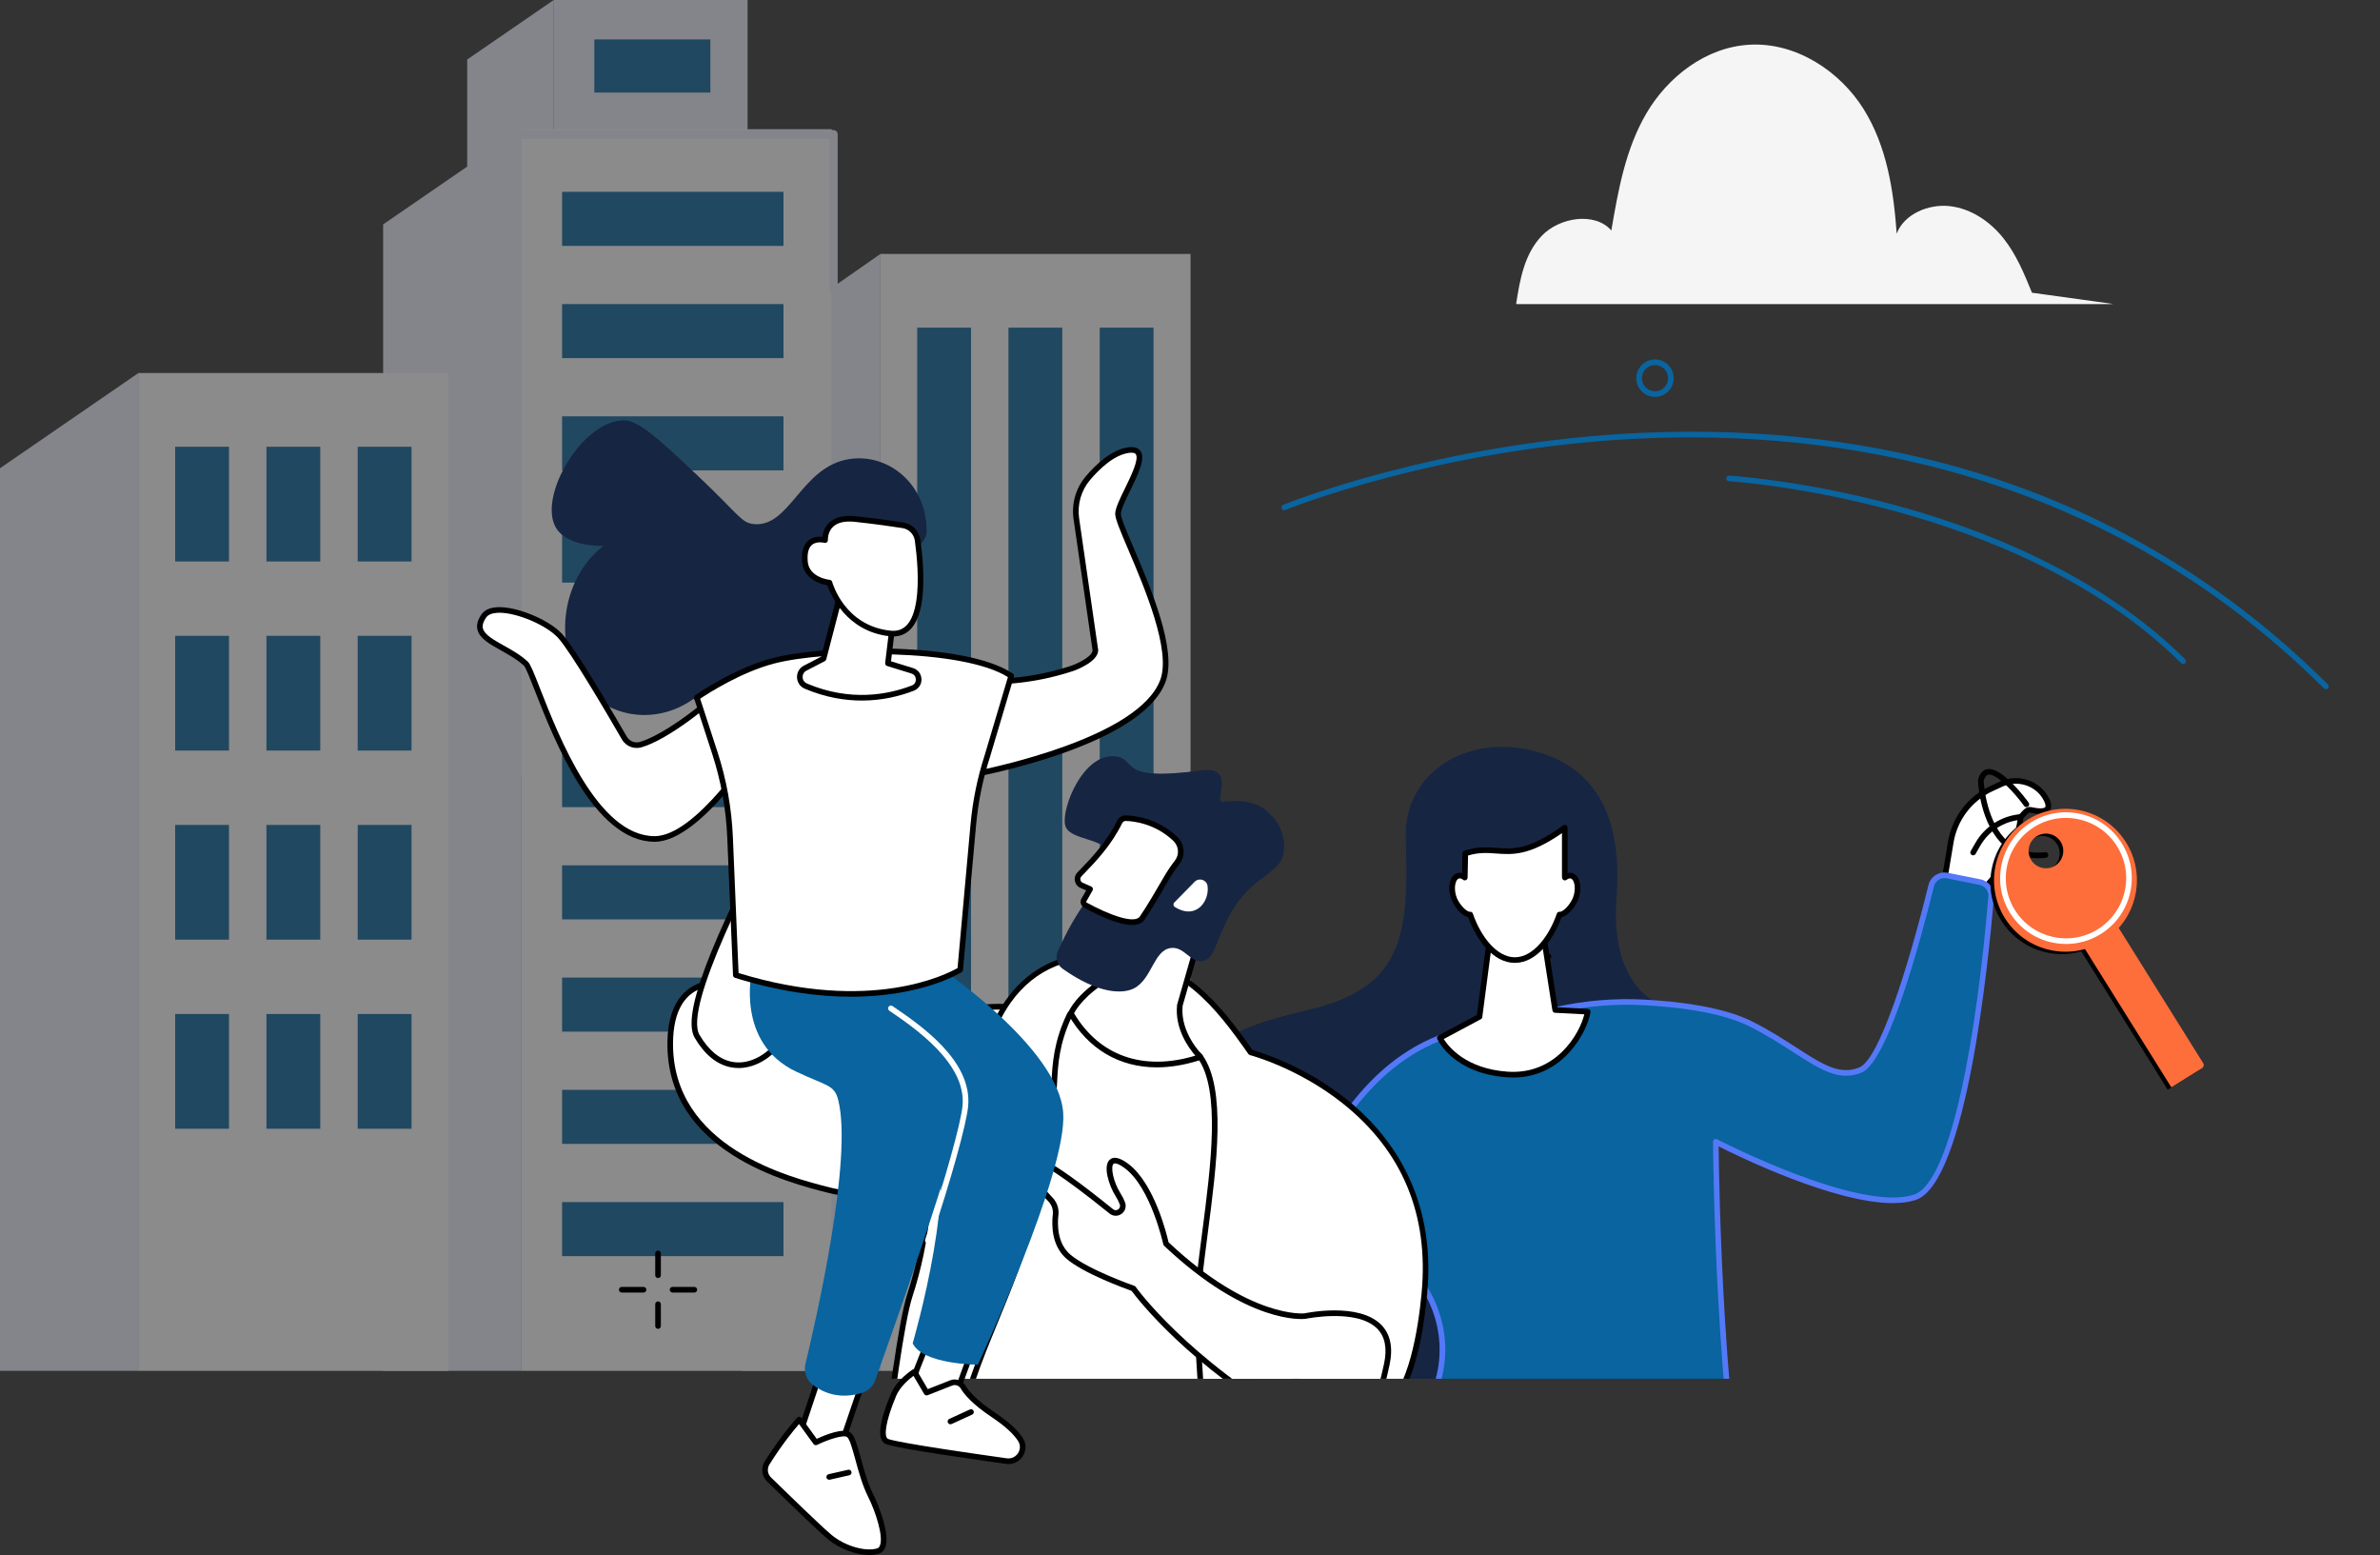 <?xml version="1.0" encoding="utf-8"?>
<!-- Generator: Adobe Illustrator 27.4.0, SVG Export Plug-In . SVG Version: 6.00 Build 0)  -->
<svg version="1.1" id="Capa_1" xmlns="http://www.w3.org/2000/svg" xmlns:xlink="http://www.w3.org/1999/xlink" x="0px" y="0px"
	 viewBox="0 0 1554.2 1015.22" style="enable-background:new 0 0 1554.2 1015.22;" xml:space="preserve">
<rect x="0" y="0" width="1554.2" height="1015.22" fill="#333333" stroke="none"/>
<style type="text/css">
	.st0{opacity:0.43;}
	.st1{fill:#FFFFFF;}
	.st2{fill:#EFF0FF;}
	.st3{fill:#09649D;}
	.st4{fill:#F5F5F5;}
	.st5{clip-path:url(#SVGID_00000176020793854090967930000004530016391250769281_);}
	.st6{fill:#162542;}
	.st7{fill:#09649F;}
	.st8{fill:#5479F7;}
	.st9{fill:#FD6E3A;}
</style>
<g>
	<g class="st0">
		<g id="Outdoor__x0D_office_00000105403671192434729480000001834013411131539386_">
			<g>
				<g>
					<rect x="574.79" y="165.79" class="st1" width="202.67" height="729.21"/>
					<polygon class="st2" points="574.94,894.99 484.56,894.99 484.56,228.84 574.94,165.79 					"/>
					<g>
						<g>
							<rect x="598.95" y="213.91" class="st3" width="35.15" height="615.65"/>
							<rect x="658.55" y="213.91" class="st3" width="35.15" height="615.65"/>
							<rect x="718.15" y="213.91" class="st3" width="35.15" height="615.65"/>
						</g>
					</g>
				</g>
				<g>
					<g>
						<rect x="361.49" class="st2" width="126.69" height="506.73"/>
						<rect x="388.11" y="25.74" class="st3" width="75.78" height="34.71"/>
						<polygon class="st2" points="361.59,506.73 305.09,506.73 305.09,38.85 361.59,0 						"/>
					</g>
					<g>
						<rect x="340.41" y="84.36" class="st1" width="202.67" height="810.64"/>
						<polygon class="st2" points="340.57,894.99 250.19,894.99 250.19,146.51 340.57,84.36 						"/>
						<g>
							<g>
								<rect x="367.06" y="125.24" class="st3" width="144.58" height="35.29"/>
								<rect x="367.06" y="198.52" class="st3" width="144.58" height="35.29"/>
								<rect x="367.06" y="271.81" class="st3" width="144.58" height="35.29"/>
								<rect x="367.06" y="345.09" class="st3" width="144.58" height="35.29"/>
								<rect x="367.06" y="418.37" class="st3" width="144.58" height="35.29"/>
								<rect x="367.06" y="491.66" class="st3" width="144.58" height="35.29"/>
								<rect x="367.06" y="564.94" class="st3" width="144.58" height="35.29"/>
								<rect x="367.06" y="638.23" class="st3" width="144.58" height="35.29"/>
								<rect x="367.06" y="711.51" class="st3" width="144.58" height="35.29"/>
								<rect x="367.06" y="784.8" class="st3" width="144.58" height="35.29"/>
							</g>
						</g>
						<path class="st2" d="M544.45,192.62c-1.42,0-2.58-1.29-2.58-2.87V90.68H339.23c-1.42,0-2.58-1.29-2.58-2.87
							s1.15-2.87,2.58-2.87h205.22c1.42,0,2.58,1.29,2.58,2.87v101.93C547.03,191.33,545.88,192.62,544.45,192.62z"/>
					</g>
				</g>
				<g>
					<rect x="90.23" y="243.54" class="st1" width="202.67" height="651.45"/>
					<polygon class="st2" points="90.38,894.99 0,894.99 0,305.7 90.38,243.54 					"/>
					<g>
						<g>
							<rect x="114.39" y="291.66" class="st3" width="35.15" height="74.91"/>
							<rect x="173.99" y="291.66" class="st3" width="35.15" height="74.91"/>
							<rect x="233.59" y="291.66" class="st3" width="35.15" height="74.91"/>
							<rect x="114.39" y="415.11" class="st3" width="35.15" height="74.91"/>
							<rect x="173.99" y="415.11" class="st3" width="35.15" height="74.91"/>
							<rect x="233.59" y="415.11" class="st3" width="35.15" height="74.91"/>
							<rect x="114.39" y="538.56" class="st3" width="35.15" height="74.91"/>
							<rect x="173.99" y="538.56" class="st3" width="35.15" height="74.91"/>
							<rect x="233.59" y="538.56" class="st3" width="35.15" height="74.91"/>
							<rect x="114.39" y="662.01" class="st3" width="35.15" height="74.91"/>
							<rect x="173.99" y="662.01" class="st3" width="35.15" height="74.91"/>
							<rect x="233.59" y="662.01" class="st3" width="35.15" height="74.91"/>
						</g>
					</g>
				</g>
			</g>
		</g>
	</g>
	<g>
		<g>
			<g>
				<path class="st4" d="M1326.92,191.11c-5.03-12.36-10.16-24.89-18.62-35.54c-8.46-10.65-20.83-19.38-35.06-20.99
					c-14.24-1.6-30.01,5.47-34.65,17.95c-2.04-28.14-6.38-57.01-21.68-81.44c-15.31-24.43-43.87-43.62-74.46-41.9
					c-28.85,1.62-53.54,21.34-67.27,44.74c-13.72,23.4-18.43,50.24-22.94,76.51c-10.93-12.35-34.02-8.47-45.43,3.51
					c-11.41,11.97-14.3,28.71-16.73,44.48h389.79L1326.92,191.11z"/>
			</g>
			<g>
				<path class="st4" d="M1379.86,198.43c-108.63,0-281.16,0-389.79,0c0,0,56.59-6.03,78-5.12c21.4,0.92,236.41,2.51,236.41,2.51
					L1379.86,198.43z"/>
			</g>
		</g>
	</g>
	<g>
		<g>
			<defs>
				<rect id="SVGID_1_" x="291.03" y="154.54" width="1263.18" height="745.59"/>
			</defs>
			<clipPath id="SVGID_00000158005491553241620480000008305975712359835557_">
				<use xlink:href="#SVGID_1_"  style="overflow:visible;"/>
			</clipPath>
			<g style="clip-path:url(#SVGID_00000158005491553241620480000008305975712359835557_);">
				<path class="st6" d="M1083.98,655.61c0,0-32.84-10.75-28.34-69.17c3.46-44.91-8.1-83.68-52.64-95.82
					c-44.54-12.15-86.38,13.5-85.03,56.68c1.35,43.19,1.19,78.04-26.99,97.17c-36.44,24.74-70.63,6.75-138.11,67.03
					c-84.95,75.89-60.28,306.82,185.35,243.39L1083.98,655.61z"/>
				<g>
					<path class="st1" d="M1011.18,624.38c0,0-6.72,7.4-20.76,4.8L1011.18,624.38z"/>
					<path d="M996.25,631.58c-1.89,0-3.94-0.18-6.17-0.59c-1-0.18-1.66-1.14-1.47-2.14c0.18-1,1.13-1.66,2.14-1.47
						c12.77,2.36,18.82-3.97,19.08-4.24c0.69-0.74,1.85-0.79,2.59-0.1c0.74,0.68,0.8,1.83,0.12,2.58
						C1012.28,625.9,1006.98,631.58,996.25,631.58z"/>
				</g>
				<g>
					<g>
						<g>
							<path class="st1" d="M1006.05,1501.08c0,0,11.71,35.88,23.41,46.83c11.71,10.95,58.26,32.48,58.91,55.89
								c0.76,27.19-15.04,32.22-57.33,22.4c-30.55-7.09-55.77-25.78-64.78-36.44c-7.96-9.42-3.52-17.43-1.57-28.47
								c2.38-13.54,2.84-27.36,2.84-41.11v-22.49L1006.05,1501.08z"/>
							<path d="M1062.86,1632.65c-8.27,0-18.82-1.56-32.23-4.67c-31.24-7.25-56.92-26.57-65.77-37.04
								c-6.95-8.23-5.19-15.76-3.31-23.74c0.47-2,0.95-4.07,1.34-6.24c2.48-14.09,2.82-28.53,2.82-40.79v-22.49
								c0-0.51,0.22-1.01,0.6-1.35c0.38-0.35,0.89-0.52,1.4-0.47l38.52,3.4c0.73,0.06,1.36,0.56,1.58,1.26
								c0.12,0.35,11.7,35.55,22.92,46.06c3.11,2.91,8.94,6.7,15.69,11.1c18.27,11.89,43.3,28.17,43.8,46.08
								c0.32,11.42-2.17,18.9-7.84,23.53C1077.97,1630.87,1071.72,1632.65,1062.86,1632.65z M969.37,1499.68v20.49
								c0,12.42-0.34,27.06-2.87,41.43c-0.4,2.28-0.9,4.39-1.38,6.44c-1.87,7.96-3.22,13.71,2.54,20.53
								c8.55,10.11,33.42,28.79,63.8,35.84c26.19,6.08,41.18,6.09,48.59,0.03c4.72-3.85,6.78-10.4,6.5-20.59
								c-0.44-15.99-24.54-31.66-42.13-43.11c-6.9-4.49-12.85-8.36-16.2-11.49c-10.85-10.15-21.37-40.07-23.52-46.44L969.37,1499.68
								z"/>
						</g>
						<path d="M1086.71,1616.89c-0.04,0-0.09,0-0.13,0l-15.04-1.09c-38.92-2.82-75.33-19.58-102.51-47.2
							c-3.65-3.71-5.65-6.03-5.73-6.13c-0.66-0.77-0.57-1.93,0.2-2.59c0.77-0.66,1.93-0.57,2.59,0.19c0.02,0.02,2.01,2.33,5.57,5.95
							c26.56,26.98,62.13,43.36,100.16,46.11l15.04,1.09c1.01,0.07,1.77,0.95,1.7,1.96
							C1088.47,1616.16,1087.67,1616.89,1086.71,1616.89z"/>
						<path d="M995.95,1559.2c-0.88,0-1.66-0.64-1.81-1.53c-0.17-1,0.51-1.95,1.51-2.11c0.2-0.03,19.63-3.38,26.85-12.8
							c0.62-0.8,1.77-0.96,2.57-0.34c0.8,0.62,0.96,1.77,0.34,2.57c-8.11,10.58-28.3,14.05-29.16,14.19
							C996.15,1559.19,996.05,1559.2,995.95,1559.2z"/>
						<path d="M1013.83,1571.34c-0.85,0-1.61-0.59-1.79-1.46c-0.21-0.99,0.43-1.97,1.42-2.17c0.18-0.04,18.51-4,23.88-13.08
							c0.51-0.87,1.64-1.16,2.51-0.65c0.87,0.52,1.16,1.64,0.65,2.51c-6.19,10.47-25.47,14.64-26.28,14.81
							C1014.08,1571.33,1013.96,1571.34,1013.83,1571.34z"/>
						<path d="M1033.06,1582.82c-0.74,0-1.44-0.46-1.72-1.2c-0.35-0.95,0.13-2.01,1.08-2.36c0.15-0.06,15.11-5.71,19.45-14.82
							c0.44-0.92,1.53-1.3,2.45-0.87c0.92,0.44,1.3,1.53,0.87,2.45c-4.99,10.45-20.82,16.43-21.49,16.68
							C1033.49,1582.78,1033.28,1582.82,1033.06,1582.82z"/>
					</g>
					<g>
						<g>
							<path class="st1" d="M915.79,1412.83c-1.43,0-21.78-2.02-33.55-3.2c-4.57-0.46-8.65,2.86-9.14,7.42l-2.31,21.32
								c-0.82,7.54-2.33,14.98-4.46,22.26c-3.86,13.21-9.55,35.97-6.44,46.36c3.33,11.11,13.75,26.58,20.63,35.39
								c3.17,4.06,8.53,5.68,13.42,4.04c8.74-2.93,22.71-8.57,30.9-16.77c12.59-12.59-1.01-36.76-1.01-36.76L915.79,1412.83z"/>
							<path d="M890.11,1548.88c-4.22,0-8.33-1.92-11.02-5.37c-7.6-9.73-17.64-24.99-20.94-35.99c-3.11-10.35,1.78-31.49,6.43-47.4
								c2.13-7.27,3.61-14.66,4.39-21.94l2.31-21.32c0.6-5.55,5.62-9.6,11.15-9.05c19.86,1.99,32.33,3.18,33.36,3.19
								c0.94,0.01,1.73,0.72,1.83,1.65l8.02,79.69c1.72,3.2,13.24,25.89,0.52,38.61c-8.21,8.21-21.73,13.89-31.62,17.21
								C893.08,1548.64,891.59,1548.88,890.11,1548.88z M881.42,1411.43c-3.28,0-6.12,2.49-6.48,5.83l-2.31,21.32
								c-0.81,7.5-2.33,15.09-4.52,22.57c-3.69,12.63-9.44,35.32-6.44,45.31c2.95,9.84,12.33,24.56,20.32,34.79
								c2.68,3.44,7.26,4.81,11.39,3.43c7.79-2.62,22.08-8.21,30.19-16.32c11.45-11.45-1.18-34.33-1.31-34.56
								c-0.12-0.22-0.2-0.46-0.23-0.72l-7.9-78.52c-3.99-0.32-14.74-1.36-32.06-3.1C881.85,1411.44,881.63,1411.43,881.42,1411.43z"
								/>
						</g>
						<path d="M899.45,1545.36c-0.57,0-1.14-0.27-1.5-0.77c-24.92-35.06-23.23-44.24-19.53-64.36c0.76-4.12,1.62-8.8,2.32-14.25
							c1.88-14.54,7.5-54.5,7.56-54.9c0.14-1,1.08-1.7,2.07-1.56c1,0.14,1.7,1.07,1.56,2.07c-0.06,0.4-5.68,40.35-7.55,54.86
							c-0.72,5.55-1.58,10.28-2.35,14.45c-3.51,19.07-5.11,27.78,18.92,61.57c0.59,0.83,0.39,1.97-0.43,2.56
							C900.19,1545.25,899.82,1545.36,899.45,1545.36z"/>
						<path d="M896.07,1484.29c-0.9,0-1.68-0.66-1.81-1.57c-0.15-1,0.55-1.94,1.55-2.08l22.94-3.37c0.99-0.15,1.94,0.54,2.08,1.55
							c0.15,1-0.55,1.94-1.55,2.08l-22.94,3.37C896.25,1484.28,896.16,1484.29,896.07,1484.29z"/>
						<path d="M898.43,1500.82c-0.9,0-1.68-0.66-1.81-1.57c-0.15-1,0.55-1.94,1.55-2.08l22.94-3.37c0.99-0.15,1.93,0.54,2.08,1.55
							c0.15,1-0.55,1.94-1.55,2.08l-22.94,3.37C898.61,1500.82,898.52,1500.82,898.43,1500.82z"/>
					</g>
					<g>
						<path d="M923.38,1508.35c13.38,9.23,41.69,21.11,89.27,6.83l-21.83-482.5l-89.63-17.12c0,0-11.7,119.96,1.01,240.68
							c11.6,110.19,12.07,204.12,11.88,233.96C914.03,1497.41,917.45,1504.26,923.38,1508.35z"/>
						<path d="M905.22,1001.46l214.5,12.08l-7.3,234.56c-0.85,27.38-9.31,53.98-24.44,76.82c-24.26,36.63-63,90.51-93.64,111.58
							C946,1469.73,905.22,1001.46,905.22,1001.46z"/>
						<path class="st1" d="M1011.81,1428.45c-0.97,0-1.79-0.77-1.83-1.75l-7.09-152c-0.05-1.01,0.74-1.87,1.75-1.92
							c0.98-0.05,1.87,0.73,1.92,1.75l7.09,152c0.05,1.01-0.74,1.87-1.75,1.92C1011.86,1428.45,1011.84,1428.45,1011.81,1428.45z"/>
					</g>
				</g>
				<g>
					<g>
						<path class="st1" d="M803.78,1061.31c-1.35-0.23-2.68,0.5-3.22,1.76c-2.48,5.79-9.48,20.14-20.35,25.5
							c-7.72,3.81-14.67,6.23-24.08,15.15c-9.41,8.92-25.55,32.03-22.03,37.72c4.18,6.76,17.6-0.13,27.9-6.42
							c10.31-6.29,20.55-21.37,30.58-22.89c10.03-1.52-11.19,22.61-8.16,26.42c3.03,3.81,13.84-1.84,20.78-13.26
							c2.74-4.51,19.1-44.24,24.03-56.27c0.72-1.77-0.38-3.73-2.27-4.05L803.78,1061.31z"/>
						<path d="M739.79,1146.1c-3.07,0-5.61-1.06-7.24-3.7c-4.75-7.67,14.94-33.02,22.33-40.02c8.11-7.69,14.61-10.76,20.89-13.72
							c1.2-0.57,2.41-1.14,3.64-1.74c10.23-5.04,17.02-18.87,19.47-24.57c0.87-2.04,3.01-3.21,5.2-2.85l23.18,3.65
							c1.47,0.25,2.72,1.12,3.43,2.41c0.71,1.28,0.8,2.79,0.25,4.15c-6.36,15.5-21.44,52.05-24.16,56.53
							c-5.85,9.63-14,15-19.01,15.31c-2.59,0.16-4.02-0.92-4.77-1.86c-2-2.51,0.48-6.99,5.03-14.69c2.08-3.51,5.48-9.27,5.46-11.11
							c-0.14,0-0.34,0-0.62,0.05c-5.46,0.83-11.48,6.56-17.3,12.11c-4.09,3.9-8.32,7.93-12.6,10.54
							C755.17,1141.35,746.28,1146.1,739.79,1146.1z M803.29,1063.1c-0.45,0-0.86,0.26-1.04,0.68c-2.61,6.08-9.89,20.84-21.22,26.42
							c-1.25,0.62-2.48,1.19-3.7,1.77c-6.3,2.97-12.24,5.78-19.93,13.06c-10.21,9.68-24.23,31.4-21.73,35.43
							c2.53,4.08,11.07,1.72,25.39-7.02c3.94-2.4,8.03-6.3,11.98-10.06c6.23-5.94,12.68-12.08,19.28-13.08
							c2.48-0.37,3.67,0.54,4.23,1.38c1.84,2.73-0.7,7.31-5.36,15.19c-2.01,3.41-5.35,9.06-5.22,10.63c0.31,0.3,0.84,0.43,1.57,0.38
							c4.03-0.25,11.15-5.39,16.11-13.55c2.11-3.48,13.73-31.22,23.9-56.02c0.18-0.44,0.04-0.8-0.06-0.97
							c-0.1-0.18-0.34-0.49-0.81-0.57l-23.18-3.65c-0.01,0-0.01,0-0.02,0C803.42,1063.11,803.35,1063.1,803.29,1063.1z"/>
					</g>
					<g>
						<path class="st1" d="M1306.64,511.98l-6.23,2.9c-14.02,6.54-23.92,19.56-26.48,34.82l-4.71,28.08l22.95,5.4
							c0,0,24.78-20.49,27.35-49.81c2.07-1.74,3.98-5.21,6.6-4.63c11.87,2.64,12.96-1.31,10.28-6.72
							C1331.03,511.13,1317.66,506.85,1306.64,511.98z"/>
						<path d="M1292.17,585.02c-0.14,0-0.28-0.02-0.42-0.05l-22.95-5.4c-0.94-0.22-1.55-1.14-1.39-2.09l4.71-28.08
							c2.66-15.86,12.95-29.38,27.52-36.18l6.23-2.9c12.02-5.6,26.46-0.72,32.19,10.89c1.71,3.47,1.85,6.17,0.39,8.02
							c-1.89,2.4-5.93,2.82-12.72,1.3c-0.85-0.19-2.05,1.14-3.12,2.32c-0.43,0.47-0.87,0.96-1.33,1.4
							c-2.93,29.36-26.92,49.5-27.95,50.35C1293.01,584.88,1292.59,585.02,1292.17,585.02z M1271.32,576.39l20.35,4.79
							c3.93-3.52,23.78-22.46,26.02-47.97c0.04-0.48,0.27-0.93,0.65-1.24c0.49-0.41,1.01-0.98,1.55-1.59
							c1.65-1.82,3.71-4.08,6.63-3.43c7.32,1.63,8.81,0.3,9.04,0.01c0.48-0.61,0.18-2.15-0.8-4.13
							c-4.86-9.84-17.12-13.96-27.35-9.19l-6.23,2.9c-13.48,6.29-22.99,18.79-25.45,33.46L1271.32,576.39z"/>
					</g>
					<path d="M1288.5,558.41c-0.31,0-0.62-0.08-0.91-0.24c-0.88-0.5-1.18-1.63-0.68-2.51l3.08-5.37
						c6.13-10.69,17.11-17.69,29.39-18.74c1-0.09,1.9,0.66,1.99,1.67c0.09,1.01-0.66,1.9-1.67,1.99
						c-11.07,0.95-20.99,7.27-26.51,16.91l-3.08,5.37C1289.75,558.07,1289.13,558.41,1288.5,558.41z"/>
					<g>
						<g>
							<path class="st7" d="M1015.58,659.39c19.12-4.32,38.74-6.01,58.31-4.95c22.39,1.21,50.7,4.68,69.24,13.95
								c34.74,17.37,51.36,38.52,71.75,30.21c17.11-6.97,39.48-92.88,46.23-120.32c1.15-4.68,5.78-7.61,10.51-6.66l21.43,4.29
								c4.49,0.9,7.59,5.01,7.21,9.56c-3.04,36.46-17.41,185.61-49.88,196.21c-37.01,12.08-129.91-36.25-129.91-36.25
								s0.76,183.53,24.92,280.21c0,0-38.14-0.2-62.94,10.07c-132.21,54.77-188.03-10.07-188.03-10.07
								c0.84-37.53,9.08-63.27,36.12-105.14c14.79-22.89,19.03-59.87-10.23-93.25c0,0-71.25,220.11-84.53,246.04
								c-0.91,1.78-44.78-7.97-44.88-9c-7.1-78.93,47.04-226.18,54.91-261.88c2.39-10.83,5.56-21.46,9.84-31.69
								c13.35-31.91,43.19-84.23,98.9-97.55L1015.58,659.39z"/>
							<path class="st8" d="M834.72,1075.34c-2.17,0-6.3-0.58-14.53-2.18c-6.21-1.2-13.59-2.8-19.74-4.26
								c-11.2-2.67-11.23-2.97-11.37-4.45c-5.46-60.7,24.96-161.15,43.13-221.16c5.57-18.41,9.98-32.95,11.82-41.28
								c2.59-11.72,5.84-22.19,9.94-32c12.96-30.99,43.21-85.01,100.16-98.62l61.04-13.79l0.4,1.79l-0.4-1.79
								c19.38-4.38,39.16-6.06,58.81-4.99c21.33,1.16,50.79,4.55,69.96,14.14c11.44,5.72,20.87,11.81,29.19,17.18
								c16.98,10.96,28.21,18.21,41.05,12.97c12.99-5.29,31.84-64.97,45.14-119.05c1.39-5.64,6.95-9.17,12.65-8.03l21.43,4.29
								c5.4,1.08,9.14,6.03,8.68,11.52c-3.64,43.67-18.09,187.01-51.14,197.8c-4.3,1.41-9.32,2.03-14.82,2.03
								c-38.16,0-99.91-30.01-113.8-37.02c0.24,24.25,2.7,188.16,24.84,276.75c0.14,0.55,0.01,1.13-0.34,1.58
								c-0.35,0.45-0.91,0.71-1.45,0.7c-0.37,0-38.06-0.08-62.23,9.93c-68.8,28.5-116.74,24.2-144.84,15.56
								c-30.64-9.41-44.7-25.45-45.29-26.13c-0.3-0.34-0.45-0.78-0.44-1.24c0.87-38.98,9.72-64.76,36.42-106.09
								c13.31-20.6,18.92-55.85-7.95-88.55c-9.08,28-71.14,218.8-83.63,243.18C837.08,1074.81,836.8,1075.34,834.72,1075.34z
								 M792.65,1063.09c5.77,2,36.41,8.56,41.89,8.59c13.99-28.79,83.33-242.83,84.04-245c0.2-0.63,0.73-1.1,1.38-1.23
								c0.65-0.13,1.31,0.09,1.75,0.59c30.61,34.93,24.73,73.25,10.39,95.46c-26.1,40.41-34.87,65.66-35.81,103.44
								c2.64,2.78,16.64,16.44,43.38,24.6c27.49,8.38,74.46,12.49,142.1-15.53c21.6-8.95,52.53-10.06,61.3-10.19
								c-23.4-96.37-24.41-276.56-24.42-278.38c0-0.64,0.33-1.24,0.88-1.57c0.55-0.33,1.23-0.36,1.8-0.06
								c0.92,0.48,92.64,47.84,128.49,36.14c24.55-8.02,41.22-105.79,48.62-194.62c0.3-3.62-2.17-6.9-5.74-7.61l-21.43-4.29
								c-3.77-0.75-7.45,1.58-8.36,5.3c-8.41,34.18-29.85,114.46-47.32,121.58c-14.61,5.96-27.12-2.12-44.43-13.29
								c-8.24-5.32-17.58-11.35-28.84-16.98c-18.61-9.31-47.53-12.62-68.52-13.76c-19.31-1.05-38.76,0.6-57.8,4.91l-61.02,13.78
								c-55.36,13.23-84.92,66.12-97.61,96.46c-4.02,9.61-7.2,19.87-9.74,31.38c-1.87,8.47-6.29,23.07-11.89,41.56
								C817.74,903.77,787.69,1002.99,792.65,1063.09z M792.74,1064.13h0.02H792.74z"/>
						</g>
						<path class="st8" d="M1019.18,1041.57c-0.27,0-0.55-0.06-0.81-0.19c-0.91-0.45-1.29-1.55-0.84-2.46l52.36-106.75
							c0.45-0.91,1.55-1.29,2.46-0.84c0.91,0.45,1.29,1.55,0.84,2.46l-52.36,106.75
							C1020.51,1041.19,1019.86,1041.57,1019.18,1041.57z"/>
						<path class="st8" d="M1076.8,973.19c-0.23,0-0.47-0.04-0.7-0.14c-0.94-0.39-1.38-1.46-1-2.4l14.35-34.74
							c0.39-0.94,1.46-1.38,2.4-1c0.94,0.39,1.38,1.46,1,2.4l-14.35,34.74C1078.21,972.77,1077.52,973.19,1076.8,973.19z"/>
					</g>
				</g>
				<g>
					<g>
						<path class="st1" d="M973.03,611.37l-6.87,52.42l-25.87,13.83c0,0,9.91,21.55,44.16,23.87c34.25,2.33,50.45-28.37,52.37-41.01
							l-21.24-1.1l-7.25-46.47L973.03,611.37z"/>
						<path d="M988.13,703.46c-1.24,0-2.51-0.04-3.81-0.13c-34.94-2.37-45.28-24.02-45.7-24.94c-0.41-0.88-0.05-1.93,0.8-2.39
							l25.04-13.38l6.75-51.49c0.12-0.94,0.9-1.65,1.9-1.6l35.3,1.55c0.87,0.04,1.6,0.69,1.73,1.55l7.02,45l19.75,1.02
							c0.52,0.03,1,0.27,1.33,0.67c0.33,0.4,0.47,0.92,0.39,1.44C1036.84,672.55,1021.6,703.46,988.13,703.46z M942.81,678.35
							c3,4.78,14.36,19.45,41.76,21.31c31.71,2.15,47.01-24.93,50.03-37.45l-19.12-0.99c-0.87-0.05-1.58-0.69-1.72-1.55l-7.02-44.99
							l-32.12-1.41l-6.65,50.76c-0.08,0.59-0.43,1.1-0.96,1.38L942.81,678.35z M966.16,663.79h0.02H966.16z"/>
					</g>
					<g>
						<path class="st1" d="M1026.13,571.71c-1.37-0.34-2.84,0.14-4.22,1.22c-0.02-0.3-0.05-0.6-0.08-0.89v-31.67
							c-35.76,25.97-42.39,9.36-64.99,16.8c0,0-0.24,14.72-0.31,15.75c-1.37-1.07-2.83-1.55-4.19-1.21
							c-3.48,0.87-5.03,6.66-3.46,12.92c1.52,6.05,7.65,12.79,11.2,12.44c5.46,15.97,16.46,29.73,29.15,29.73
							c12.69,0,23.69-13.76,29.15-29.73c3.55,0.35,9.69-6.39,11.2-12.44C1031.16,578.37,1029.61,572.58,1026.13,571.71z"/>
						<path d="M989.24,628.63c-14.59,0-25.42-15.81-30.49-29.83c-4.65-0.99-10.19-7.93-11.65-13.73c-0.83-3.33-0.89-6.67-0.16-9.4
							c0.83-3.11,2.59-5.15,4.95-5.74c0.94-0.24,1.92-0.22,2.88,0.04c0.07-3.31,0.17-8.8,0.23-12.83c0.01-0.78,0.52-1.47,1.26-1.71
							c8.49-2.79,14.87-2.33,21.04-1.88c10.86,0.79,21.12,1.55,43.44-14.66c0.56-0.41,1.3-0.46,1.91-0.15c0.61,0.31,1,0.95,1,1.64
							v29.6c0.98-0.26,1.95-0.28,2.9-0.04c4.53,1.14,6.64,7.79,4.79,15.14c-1.45,5.8-7,12.74-11.65,13.73
							C1014.65,612.82,1003.83,628.63,989.24,628.63z M960.09,595.24c0.78,0,1.48,0.49,1.74,1.24c4.85,14.18,15.2,28.49,27.41,28.49
							c12.21,0,22.56-14.31,27.41-28.49c0.28-0.81,1.06-1.32,1.92-1.23c2.2,0.21,7.82-5.39,9.24-11.06
							c1.37-5.47,0.01-10.16-2.13-10.69c-0.95-0.24-1.95,0.35-2.63,0.88c-0.53,0.42-1.25,0.51-1.87,0.24
							c-0.62-0.27-1.04-0.86-1.1-1.53l-0.07-0.85c-0.01-0.06-0.01-0.13-0.01-0.19v-28.12c-21.46,14.86-32.38,14.06-42.95,13.29
							c-5.75-0.42-11.2-0.82-18.38,1.31c-0.06,3.78-0.23,13.62-0.29,14.52c-0.05,0.68-0.46,1.28-1.09,1.55
							c-0.62,0.28-1.34,0.19-1.88-0.23c-0.67-0.53-1.67-1.11-2.61-0.87c-0.99,0.25-1.83,1.39-2.3,3.13
							c-0.57,2.11-0.5,4.87,0.17,7.56c1.42,5.68,7.03,11.28,9.24,11.06C959.97,595.24,960.03,595.24,960.09,595.24z"/>
					</g>
				</g>
			</g>
			<g style="clip-path:url(#SVGID_00000158005491553241620480000008305975712359835557_);">
				<g>
					<g>
						<g>
							<path class="st1" d="M565.77,1075.12l63.73,16.51c57.61,14.93,120.96-3.71,179.6-13.88l40.02-6.94l-4.58-69.42l-236.48,9.15
								L565.77,1075.12z"/>
							<path d="M676.68,1099.06c-16.14,0-32.08-1.61-47.64-5.64l-63.73-16.51c-0.57-0.15-1.04-0.56-1.25-1.12
								c-0.21-0.55-0.15-1.17,0.18-1.67l42.29-64.57c0.33-0.5,0.87-0.81,1.46-0.83l236.48-9.15c0.99-0.04,1.84,0.72,1.9,1.71
								l4.58,69.42c0.06,0.94-0.59,1.77-1.52,1.93l-40.02,6.94c-11.04,1.91-22.5,4.18-33.59,6.37
								C743.01,1092.42,709.44,1099.06,676.68,1099.06z M568.71,1073.99l61.25,15.87c46.34,12.01,96.57,2.08,145.15-7.53
								c11.1-2.19,22.58-4.46,33.67-6.39l38.39-6.66l-4.35-65.99l-233.75,9.05L568.71,1073.99z"/>
						</g>
						<g>
							<polygon class="st1" points="653.71,1543.77 660.17,1589.73 691.48,1592.29 689.57,1537.6 							"/>
							<path d="M691.48,1594.12c-0.05,0-0.1,0-0.15-0.01l-31.31-2.56c-0.86-0.07-1.55-0.72-1.67-1.57l-6.46-45.95
								c-0.14-0.98,0.53-1.9,1.51-2.06l35.86-6.17c0.52-0.09,1.06,0.05,1.47,0.39c0.41,0.33,0.66,0.83,0.68,1.36l1.91,54.69
								c0.02,0.52-0.19,1.03-0.57,1.39C692.41,1593.94,691.95,1594.12,691.48,1594.12z M661.78,1588.02l27.79,2.28l-1.77-50.53
								l-32.03,5.51L661.78,1588.02z"/>
						</g>
						<g>
							<g>
								<path d="M692.84,1674.36c-13.04,1.47-34.39,2.49-59.3-1.66c-8.18-1.36-13.43-9.44-11.23-17.44
									c6.13-22.24,16.8-64.48,33.65-83.72l3.75,10.79l5.87-9.9c0.8-1.36,2.21-2.25,3.77-2.4l8.74-0.4
									c2.57-0.25,4.9,1.51,5.36,4.04l1.69,9.32l9.83-12.82l2.54,35.98c0.81,11.44,2.22,22.83,4.23,34.11l3.35,18.81
									C705.88,1666.67,700.43,1673.51,692.84,1674.36z"/>
								<path d="M669.39,1677.49c-10.62,0-22.88-0.76-36.15-2.97c-4.44-0.74-8.38-3.33-10.79-7.11c-2.39-3.74-3.09-8.34-1.9-12.62
									l1.32-4.82c6.26-22.96,16.74-61.38,32.72-79.63c0.43-0.49,1.09-0.72,1.73-0.59c0.64,0.12,1.17,0.58,1.38,1.2l2.46,7.06
									l3.85-6.5c1.1-1.85,3.03-3.08,5.17-3.29l8.84-0.4c3.39-0.34,6.62,2.1,7.25,5.55l0.95,5.24l7.3-9.53
									c0.46-0.6,1.26-0.86,1.98-0.64c0.73,0.22,1.25,0.87,1.3,1.63l2.54,35.98c0.8,11.33,2.21,22.74,4.21,33.92l3.35,18.81
									c0.91,8.71-5.31,16.47-13.85,17.43C686.72,1676.9,678.69,1677.49,669.39,1677.49z M655.3,1575.23
									c-14.3,18.49-24,54.05-29.9,75.69l-1.32,4.82c-0.92,3.33-0.4,6.76,1.46,9.67c1.86,2.91,4.88,4.9,8.3,5.47
									c24.48,4.08,45.49,3.15,58.8,1.65c6.54-0.74,11.31-6.69,10.63-13.27l-3.34-18.68c-2.02-11.31-3.45-22.85-4.26-34.31
									l-2.2-31.15l-6.88,8.98c-0.44,0.58-1.18,0.84-1.89,0.67c-0.71-0.17-1.24-0.74-1.37-1.46l-1.69-9.32
									c-0.29-1.58-1.76-2.7-3.37-2.55l-8.84,0.4c-0.89,0.09-1.77,0.66-2.28,1.51l-5.87,9.9c-0.36,0.61-1.06,0.96-1.76,0.89
									c-0.71-0.07-1.32-0.55-1.55-1.22L655.3,1575.23z"/>
							</g>
							<path d="M661,1662.43c-9.4,0-19.85-0.9-30.21-3.57c-0.98-0.25-1.57-1.25-1.32-2.24c0.25-0.98,1.25-1.57,2.23-1.32
								c30.35,7.8,62.59-0.26,62.92-0.34c0.98-0.25,1.98,0.34,2.23,1.32c0.25,0.98-0.34,1.98-1.32,2.23
								C694.63,1658.76,679.97,1662.43,661,1662.43z"/>
							<path d="M650.57,1627.86c-1.01,0-1.83-0.82-1.84-1.83c-0.01-1.01,0.81-1.84,1.83-1.85l29.27-0.16c0,0,0.01,0,0.01,0
								c1.01,0,1.83,0.82,1.84,1.83c0.01,1.01-0.81,1.84-1.83,1.85L650.57,1627.86C650.57,1627.86,650.57,1627.86,650.57,1627.86z"
								/>
						</g>
						<g>
							<polygon class="st1" points="798.93,1514.1 805.96,1581.24 843.48,1579.93 842.87,1512.56 							"/>
							<path d="M805.95,1583.08c-0.94,0-1.73-0.71-1.82-1.64l-7.03-67.14c-0.05-0.51,0.11-1.01,0.44-1.4
								c0.33-0.38,0.81-0.61,1.32-0.63l43.94-1.54c0.5-0.01,0.98,0.17,1.33,0.51c0.36,0.34,0.56,0.81,0.57,1.31l0.61,67.37
								c0.01,1-0.78,1.82-1.77,1.85l-37.53,1.31C806,1583.08,805.98,1583.08,805.95,1583.08z M800.96,1515.87l6.65,63.48l34.03-1.19
								l-0.58-63.7L800.96,1515.87z"/>
						</g>
						<g>
							<g>
								<path d="M797.48,1619.59c0.13,6.37,4.67,11.81,10.93,13.03c21.75,4.27,70.74,13.74,84.67,15.32
									c18.09,2.05,44.3-5.23,49.14-15.09c6.26-12.73-22.54-34.91-37.47-43.54c-22.19-12.82-43.98-38.93-52.77-39.84
									c-8.79-0.9-24.23,25.04-24.23,25.04l-27.08-10.27C800.68,1564.24,796.83,1587.28,797.48,1619.59z"/>
								<path d="M899.39,1650.11c-2.27,0-4.45-0.11-6.51-0.35c-14.08-1.6-64.01-11.26-84.82-15.35c-7.05-1.38-12.26-7.61-12.41-14.8
									c-0.65-32.11,3.19-55.45,3.22-55.68c0.09-0.54,0.42-1.02,0.9-1.29c0.48-0.27,1.05-0.32,1.57-0.12l25.65,9.73
									c3.96-6.45,16.45-25.5,25.19-24.61c4.99,0.51,12.32,6.99,22.46,15.96c9.44,8.35,20.14,17.81,31.04,24.11
									c12.28,7.1,45.65,30.77,38.2,45.94C939.1,1643.37,916.9,1650.11,899.39,1650.11z M802.16,1566.77
									c-0.91,6.51-3.37,26.7-2.84,52.78c0.11,5.48,4.08,10.22,9.44,11.27c20.77,4.07,70.58,13.72,84.53,15.3
									c17.87,2.02,43.06-5.48,47.29-14.08c5.38-10.95-21.27-32.2-36.74-41.14c-11.22-6.49-22.07-16.08-31.64-24.54
									c-8.53-7.54-16.58-14.67-20.4-15.06c-5.6-0.59-16.72,14.51-22.46,24.15c-0.46,0.77-1.4,1.09-2.23,0.78L802.16,1566.77z"/>
							</g>
							<path d="M900.21,1633.44c-36.47,0-90.32-13.86-93.47-14.68c-0.98-0.26-1.57-1.26-1.31-2.24c0.26-0.98,1.25-1.57,2.24-1.31
								c29.38,7.64,108.34,23.92,120.68,7.64c0.61-0.81,1.76-0.97,2.57-0.35c0.81,0.61,0.97,1.76,0.35,2.57
								C926.61,1631.23,914.8,1633.44,900.21,1633.44z"/>
							<path d="M858.69,1598.47c-0.48,0-0.96-0.19-1.32-0.56c-0.7-0.73-0.69-1.89,0.04-2.6l18.48-17.88c0.73-0.7,1.89-0.69,2.6,0.04
								c0.7,0.73,0.69,1.89-0.04,2.6l-18.48,17.88C859.61,1598.3,859.15,1598.47,858.69,1598.47z"/>
						</g>
						<path d="M631.25,1015.72c0,0-8.66,275.9-12.2,348.75c-2.85,58.59,12.38,145.13,18.45,176.76c1.32,6.9,7.65,11.68,14.65,11.07
							l33.01-2.9c7.1-0.62,12.53-6.58,12.5-13.7c-0.13-27.58-0.3-94.3,0.74-138.09c0.43-18.11,3.61-36.05,9.56-53.16
							c7.04-20.24,16.52-51.29,19.87-80.04c5.58-47.92,27.65-124.07,27.65-124.07s28.81,325.39,35.16,393.83
							c0.57,6.14,5.84,10.73,12,10.48c12.18-0.5,28.88,1.55,41.33-3.35c3.8-1.5,6.53-4.85,7.19-8.88
							c4.41-26.76,25.16-144.95,19.22-210.36c-6.75-74.4-11.87-321.61-11.87-321.61L631.25,1015.72z"/>
					</g>
					<g>
						<g>
							<path class="st1" d="M593.18,1028.49c0,0,87.99,25.73,167.25,29.11c46.81,1.99,78.18-11.89,78.18-11.89l-44.65-362.09
								c0,0-2.45-28.38-52.13-41.58c-26.68-7.09-46.92,23.72-46.92,23.72L593.18,1028.49z"/>
							<path d="M769.5,1059.63c-2.98,0-6.03-0.06-9.15-0.19c-78.58-3.34-166.81-28.92-167.69-29.18c-0.97-0.28-1.52-1.29-1.25-2.26
								l101.73-362.73c0.05-0.18,0.13-0.35,0.23-0.51c0.86-1.3,21.28-31.82,48.92-24.49c50.35,13.37,53.38,41.99,53.48,43.2
								l44.65,362.02c0.1,0.8-0.34,1.58-1.08,1.9C839.05,1047.52,811.17,1059.63,769.5,1059.63z M595.44,1027.23
								c12.77,3.6,93.04,25.47,165.07,28.54c40.63,1.73,69.85-8.75,76.11-11.22l-44.48-360.7c-0.03-0.33-3.12-27.37-50.78-40.03
								c-23.91-6.35-42.87,20-44.76,22.73L595.44,1027.23z"/>
						</g>
						<g>
							<path class="st1" d="M636.77,781.97c-17.63-11.02-60.95,3.73-95.34-4.96c-34.39-8.69-104.44-29.6-103.77-96.35
								c0.62-61.85,66.27-39.68,82.33-3.67c5.62,12.6,74.09-3.02,91.82-11.18c30.04-13.83,58.64-6.74,58.64-6.74L636.77,781.97z"/>
							<path d="M636.77,783.81c-0.34,0-0.68-0.09-0.97-0.28c-8.52-5.33-23.84-4.24-41.56-2.99c-16.97,1.2-36.2,2.56-53.26-1.75
								c-26.18-6.61-105.87-26.74-105.15-98.15c0.3-30.31,15.8-38.05,25.02-39.96c21.54-4.47,50.53,12.48,60.83,35.56
								c0.39,0.88,1.39,1.62,2.97,2.22c15.62,5.88,71.16-7.3,86.41-14.32c30.28-13.94,58.66-7.15,59.85-6.85
								c0.48,0.12,0.89,0.43,1.14,0.85c0.25,0.43,0.32,0.94,0.19,1.41l-33.69,122.91c-0.15,0.56-0.56,1.01-1.1,1.22
								C637.22,783.77,637,783.81,636.77,783.81z M614.99,775.85c8.15,0,15.21,0.81,20.62,3.41l32.56-118.78
								c-6.73-1.23-30.8-4.41-55.59,7c-16.07,7.4-72.52,20.71-89.23,14.42c-2.53-0.95-4.22-2.35-5.03-4.16
								c-9.49-21.28-37.06-37.54-56.73-33.46c-14.24,2.96-21.88,15.54-22.09,36.4c-0.69,68.52,76.89,88.12,102.38,94.56
								c16.49,4.16,35.4,2.83,52.1,1.65C601.49,776.35,608.58,775.85,614.99,775.85z"/>
						</g>
						<g>
							<path class="st1" d="M730.63,624c41.58,4.16,63.81,31.16,86.07,63.07c0,0,125.27,32.28,113.43,157.48
								c-3.61,38.23-14.61,88.93-45.03,77.06c-30.42-11.87-39.49-22.57-39.49-22.57s11.16,35.11,13.39,64.05
								c0.93,12.06,1.21,22.45,1.23,30.46c0.02,13.19,1.74,26.3,5.06,39.06l4.23,16.25c2.98,11.44-0.34,23.72-8.97,31.79
								c-12.97,12.12-31.26,22.06-60.25,20.71c0,0,2.36-58.58-4.2-91.62c-3.12-15.71-12.03-83-14.26-147.56
								c-1.5-43.54,25.11-140.02,1.86-172.36c-5.48-7.62-81.02-35.97-85.15-27.37c-11.45,23.82-9.14,41.41-10.79,53.33
								c-10.95,78.89-13.56,87.99-41.35,155.47c-30.8,74.78-24.32,93.71-38.72,236.9c0,0-29.12-22.51-43.96-32.9
								c0,0,19.26-195.25,30.39-229.38c11.13-34.13,17.07-80.14,5.19-97.2l44.35-59.81C643.65,688.85,654.19,616.35,730.63,624z"/>
							<path d="M607.67,1109.98c-0.4,0-0.8-0.13-1.12-0.38c-0.29-0.22-29.26-22.6-43.89-32.85c-0.54-0.38-0.84-1.02-0.77-1.68
								c0.79-7.98,19.41-195.84,30.48-229.77c11.13-34.13,16.82-79.23,5.43-95.59c-0.45-0.65-0.44-1.51,0.03-2.14l44.09-59.46
								c1.13-6.36,14.88-73.34,88.9-65.93c42.3,4.23,65.35,32.3,87.02,63.3c4.74,1.34,33.77,10.16,61.17,31.95
								c27.58,21.92,59.15,61.81,52.96,127.3c-2.77,29.3-9.78,66.5-27.43,77.38c-5.97,3.68-12.74,4.09-20.1,1.22
								c-18.89-7.37-29.66-14.29-35.22-18.6c3.29,11.45,9.95,36.66,11.61,58.24c0.8,10.38,1.21,20.67,1.23,30.59
								c0.02,12.97,1.71,25.95,5,38.6l4.23,16.25c3.19,12.26-0.45,25.14-9.5,33.59c-16.52,15.43-36.66,22.37-61.59,21.2
								c-1.01-0.05-1.79-0.9-1.75-1.91c0.02-0.58,2.27-58.74-4.17-91.19c-3.17-15.95-12.07-83.35-14.29-147.85
								c-0.51-14.88,2.22-35.88,5.12-58.12c5.64-43.32,12.04-92.42-2.92-113.23c-4.06-5.65-60.11-27.81-78.32-28.21
								c-3.11-0.07-3.69,0.57-3.7,0.58c-8.52,17.73-9.26,31.74-9.85,43c-0.18,3.51-0.36,6.82-0.77,9.77
								c-10.92,78.65-13.25,87.4-41.47,155.92c-23.12,56.13-25.08,79.94-30.89,150.6c-1.85,22.53-4.16,50.56-7.7,85.78
								c-0.07,0.66-0.49,1.24-1.1,1.5C608.17,1109.93,607.92,1109.98,607.67,1109.98z M565.64,1074.36
								c12.25,8.64,33.21,24.68,40.53,30.31c3.35-33.65,5.57-60.62,7.36-82.43c5.85-71.09,7.82-95.04,31.16-151.7
								c28.06-68.12,30.37-76.81,41.23-155.02c0.39-2.79,0.55-5.88,0.74-9.46c0.58-10.97,1.37-26,10.22-44.41
								c1.08-2.24,3.99-2.5,4.95-2.58c15.62-1.36,77.93,22.13,83.36,29.68c15.81,21.99,9.31,71.86,3.58,115.85
								c-2.88,22.08-5.59,42.95-5.09,57.52c2.22,64.29,11.07,131.39,14.22,147.26c5.87,29.58,4.63,79.99,4.3,90.21
								c23.05,0.71,41.74-5.94,57.1-20.28c8.06-7.54,11.3-19.03,8.45-29.99l-4.23-16.25c-3.37-12.95-5.09-26.24-5.12-39.52
								c-0.02-9.83-0.43-20.03-1.22-30.32c-2.18-28.4-13.2-63.29-13.31-63.63c-0.26-0.83,0.09-1.74,0.86-2.16
								c0.77-0.42,1.72-0.25,2.29,0.42c0.09,0.1,9.29,10.54,38.76,22.04c6.32,2.47,11.82,2.16,16.84-0.93
								c17.23-10.62,23.5-51.3,25.7-74.6c4.85-51.27-12.51-93.01-51.59-124.08c-29.19-23.21-60.16-31.37-60.47-31.45
								c-0.42-0.11-0.8-0.37-1.05-0.73c-22.08-31.65-43.7-58.19-84.75-62.29c-30.94-3.1-54.63,6.55-70.4,28.68
								c-11.84,16.61-14.56,34.43-14.58,34.6c-0.04,0.3-0.16,0.59-0.34,0.83l-43.59,58.79c11.23,18.27,5.76,62.6-5.69,97.71
								C585.33,878.69,567.2,1058.74,565.64,1074.36z"/>
						</g>
						<g>
							<path class="st1" d="M542.08,537.29c0,0-13.12,42.19-20.21,90.75c-6.01,41.18-9.27,51.87-21.22,60.82
								c-11.95,8.95-31.08,12.06-45.44-12.27c-14.41-24.42,62.85-157.74,67.27-170.13c6.31-17.67,20.16-29.83,37.05-33.28
								c14.16-2.89,32.68-0.7,42.29,6.28c4.15,3.01,26.98,22.04,22.13,32.26c-4.34,9.15-16.14,11.95-45.5,0.4
								c0,0,23.08,17.45,19.27,23.14c-3.98,5.94-9.76,0.74-19.44-5.43C567.71,523.1,548.94,519.23,542.08,537.29z"/>
							<path d="M482.37,697.29c-1.69,0-3.44-0.16-5.25-0.52c-9.12-1.82-17.02-8.3-23.48-19.25c-10.39-17.6,20.7-82.16,55.84-149.31
								c5.79-11.07,10.37-19.82,11.28-22.37c6.42-17.98,20.78-30.86,38.41-34.46c15.42-3.15,34.22-0.31,43.73,6.59
								c0.29,0.21,28.81,21.69,22.71,34.53c-4.77,10.04-16.84,11.69-37.68,4.98c7.12,6.31,14.33,14.31,11.32,18.8
								c-4.44,6.63-10.79,2.44-18.15-2.42c-1.2-0.79-2.46-1.63-3.8-2.48c-5.74-3.65-15.2-7-22.98-4.42
								c-4.82,1.6-8.35,5.27-10.51,10.92c-0.53,1.73-13.26,43.34-20.13,90.42c-5.96,40.9-9.17,52.46-21.93,62.03
								C498.02,693.13,491,697.29,482.37,697.29z M572.57,473.76c-4.29,0-8.59,0.4-12.66,1.23c-16.36,3.34-29.7,15.34-35.68,32.1
								c-1,2.79-5.17,10.77-11.49,22.84c-19.96,38.14-66.72,127.47-55.93,145.74c5.91,10.01,12.99,15.9,21.04,17.51
								c9.62,1.92,17.73-2.8,21.72-5.78c11.15-8.35,14.4-17.82,20.5-59.62c7.02-48.15,20.14-90.61,20.27-91.03
								c0.01-0.04,0.02-0.07,0.04-0.11c2.57-6.76,6.88-11.19,12.81-13.15c9-2.98,19.38,0.53,26.11,4.81
								c1.36,0.87,2.64,1.71,3.85,2.51c8.52,5.62,10.95,6.62,13.07,3.44c1.49-2.22-7.5-12.06-18.85-20.65
								c-0.73-0.55-0.94-1.56-0.49-2.36c0.45-0.8,1.42-1.15,2.27-0.81c32.79,12.89,40.34,6.47,43.17,0.52
								c3.82-8.04-14.73-25.03-21.55-29.98C594.44,476.37,583.57,473.76,572.57,473.76z"/>
						</g>
					</g>
					<g>
						<g>
							<path class="st1" d="M739.64,599.05l-15.27,38.73c-20.64,12.24-25.05,23.86-25.05,23.86c17.33,30.03,47.51,40.14,83.03,28.95
								l1.35-0.76c0,0-15.16-14.66-13.22-33.5l20.97-73.14L739.64,599.05z"/>
							<path d="M755.47,696.84c-24.46,0-44.77-11.8-57.74-34.28c-0.28-0.48-0.32-1.05-0.13-1.57c0.19-0.49,4.8-12.16,25.29-24.46
								l15.04-38.15c0.21-0.52,0.64-0.92,1.17-1.08l51.81-15.86c0.65-0.2,1.35-0.03,1.82,0.45c0.48,0.47,0.66,1.17,0.48,1.82
								l-20.93,72.98c-1.73,17.67,12.54,31.69,12.68,31.83c0.42,0.4,0.62,0.98,0.55,1.55c-0.07,0.57-0.41,1.08-0.92,1.37l-1.35,0.76
								c-0.11,0.06-0.23,0.12-0.35,0.15C773.33,695.35,764.14,696.84,755.47,696.84z M701.39,661.54
								c16.52,27.87,45.29,37.92,79.21,27.66c-4.11-4.7-13.57-17.39-11.95-33.07c0.01-0.11,0.03-0.21,0.06-0.32l20.04-69.89
								l-47.73,14.61l-14.95,37.91c-0.15,0.38-0.42,0.7-0.77,0.91C708.54,649.3,702.77,658.84,701.39,661.54z M724.36,637.78h0.02
								H724.36z"/>
						</g>
						<g>
							<g>
								<path class="st6" d="M728.3,493.8c15.21,1.65-0.38,16.81,56.24,9.15c23.21-3.14,7.73,21.15,13.77,20.46
									c22.3-2.56,28.89,5.82,33.21,10.32c4.99,5.2,8.94,16.3,6.07,25.51c-3.79,12.15-20.93,13.16-34.46,37.91
									c-9.5,17.38-9.8,28.85-17.69,30.3c-7.97,1.47-11.85-9.5-20.67-8.55c-11.43,1.22-12.41,20.38-24.34,26.41
									c-7.52,3.8-23.49,3.47-46.46-12.8c-3.72-2.64-5.04-7.56-3.11-11.7c2.46-5.3,5.61-11.98,9.16-18.11
									c16.89-29.22,29.22-34.4,26.53-43.15c-4.12-13.41-28.84-10.24-31.03-21.06C693.22,527.26,707.48,491.54,728.3,493.8z"/>
								<g>
									<path class="st1" d="M768.69,562.99c-2.67,3.44-5.09,7.05-7.25,10.83c-4.06,7.06-11.11,19.14-15.58,25.6
										c-5.54,8.01-29.69-4.44-37.14-8.55c-1.2-0.66-1.59-2.2-0.85-3.36l4.01-7.05l-5.98-2.63c-0.69-0.43-1.3-1-1.69-1.71
										c-0.97-1.79-0.63-3.88,0.68-5.25c6.79-7.1,18.7-18.68,26.22-34.19c0.77-1.58,2.39-2.58,4.14-2.52
										c6.04,0.2,20.14,1.98,32.23,13.52C771.75,551.74,772.3,558.34,768.69,562.99z"/>
									<path d="M739.3,603.87c-9.13,0-22.68-6.54-31.47-11.39c-1.01-0.56-1.76-1.52-2.04-2.65c-0.29-1.13-0.09-2.33,0.54-3.31
										l2.96-5.2l-4.12-1.81c-0.08-0.03-0.15-0.07-0.22-0.12c-1.02-0.63-1.84-1.46-2.35-2.4c-1.32-2.43-0.93-5.41,0.97-7.4
										l1.92-1.99c6.87-7.11,17.25-17.85,23.98-31.73c1.09-2.24,3.37-3.63,5.86-3.55c5.83,0.19,20.77,1.94,33.44,14.03
										c4.97,4.74,5.56,12.38,1.38,17.77c-2.6,3.35-4.99,6.93-7.11,10.62c-3.9,6.78-11.11,19.15-15.66,25.73
										C745.69,602.89,742.82,603.87,739.3,603.87z M706.76,576.2l5.86,2.57c0.48,0.21,0.84,0.61,1,1.1
										c0.16,0.49,0.11,1.03-0.15,1.48l-4.01,7.05c-0.16,0.26-0.14,0.42-0.12,0.51c0.03,0.1,0.09,0.24,0.26,0.33
										c14.79,8.16,31.27,14.14,34.74,9.12c4.48-6.47,11.63-18.74,15.5-25.47c2.2-3.84,4.69-7.55,7.4-11.04c0,0,0,0,0,0
										c3.02-3.9,2.59-9.43-1.01-12.87c-11.76-11.22-25.61-12.84-31.03-13.01c-0.99-0.03-1.98,0.55-2.43,1.49
										c-6.99,14.41-17.61,25.4-24.64,32.68l-1.91,1.98c-0.8,0.83-0.96,2.08-0.4,3.11C706.01,575.59,706.34,575.92,706.76,576.2z"
										/>
								</g>
								<path class="st1" d="M767.21,592.16c14.38,8.86,22.86-4.5,21.32-13.9c-0.65-3.95-5.59-5.43-8.4-2.57l-13.3,13.54
									C765.98,590.09,766.18,591.52,767.21,592.16z"/>
							</g>
						</g>
					</g>
				</g>
				<g>
					<path class="st1" d="M761.43,811.98c0,0-8.08-37.53-25.77-50.73c-15.53-11.59-12.33,7.97-5.54,18.76
						c1.28,2.03,2.19,3.9,2.83,5.6c1.66,4.42-3.58,8.21-7.25,5.24c-14.8-11.97-46.2-36.55-50.27-33.04
						c-4.12,3.56-0.39,14.06,10.5,25.25c2.55,2.62,3.82,6.27,3.41,9.91c-0.82,7.26-0.64,19.78,8.44,27.52
						c11.87,10.11,42.32,20.71,42.32,20.71s32.55,46.27,107.57,89.44c40.64,23.39,51.12-8.32,57.91-39.8
						c9.73-45.11-53.5-31.6-53.5-31.6S816.02,863.53,761.43,811.98z"/>
					<path d="M872.17,940.59c-7.32,0-15.73-2.77-25.42-8.35c-70.42-40.53-104.04-84.41-107.8-89.49
						c-4.3-1.53-31.11-11.27-42.37-20.85c-9.82-8.36-9.9-21.84-9.07-29.12c0.35-3.09-0.71-6.16-2.9-8.42
						c-8.17-8.4-12.9-16.93-12.64-22.8c0.09-2.15,0.87-3.92,2.26-5.12c1.71-1.48,5.71-4.94,52.62,33c1.23,0.99,2.56,0.7,3.4,0.09
						c0.84-0.61,1.54-1.78,0.98-3.26c-0.64-1.7-1.54-3.47-2.66-5.26c-4.47-7.1-8.44-19.68-3.92-23.86
						c2.53-2.35,6.61-1.46,12.11,2.65c17.05,12.72,25.22,46.3,26.34,51.25c53.12,49.97,88.42,46.43,88.77,46.39
						c1.28-0.28,35.32-7.35,50.03,7.39c6.1,6.11,7.94,15,5.48,26.42c-4.17,19.36-9.89,40.57-24.94,47.25
						C879.27,939.89,875.86,940.59,872.17,940.59z M676.52,759.3c-0.54,0.53-0.84,1.34-0.88,2.4c-0.16,3.6,2.79,11.02,11.61,20.08
						c2.97,3.05,4.39,7.2,3.92,11.39c-0.74,6.56-0.72,18.65,7.81,25.92c11.47,9.77,41.44,20.27,41.74,20.37
						c0.36,0.13,0.68,0.36,0.9,0.68c0.32,0.46,33.24,46.46,106.98,88.91c13.49,7.76,24.07,9.75,32.36,6.07
						c12.84-5.7,18.56-24.84,22.84-44.67c2.18-10.12,0.67-17.88-4.49-23.05c-13.3-13.33-46.5-6.44-46.83-6.37
						c-1.67,0.2-37.71,3.83-92.3-47.72c-0.27-0.25-0.46-0.59-0.53-0.95c-0.08-0.37-8.15-37.01-25.08-49.64
						c-4.31-3.22-6.69-3.57-7.42-2.89c-2.04,1.89-0.18,11.73,4.53,19.2c1.26,2,2.27,3.99,2.99,5.93c1.04,2.77,0.13,5.79-2.27,7.53
						c-2.4,1.73-5.55,1.64-7.85-0.22C693.56,767.23,679.37,758.87,676.52,759.3z"/>
				</g>
			</g>
			<g style="clip-path:url(#SVGID_00000158005491553241620480000008305975712359835557_);">
				<g>
					<path d="M429.72,834.39c-1.01,0-1.84-0.82-1.84-1.84v-14.24c0-1.01,0.82-1.84,1.84-1.84c1.01,0,1.84,0.82,1.84,1.84v14.24
						C431.56,833.57,430.74,834.39,429.72,834.39z"/>
					<path d="M429.72,867.56c-1.01,0-1.84-0.82-1.84-1.84v-14.24c0-1.01,0.82-1.84,1.84-1.84c1.01,0,1.84,0.82,1.84,1.84v14.24
						C431.56,866.74,430.74,867.56,429.72,867.56z"/>
					<path d="M420.26,843.85h-14.24c-1.01,0-1.84-0.82-1.84-1.84c0-1.01,0.82-1.84,1.84-1.84h14.24c1.01,0,1.84,0.82,1.84,1.84
						C422.09,843.03,421.27,843.85,420.26,843.85z"/>
					<path d="M453.43,843.85h-14.24c-1.01,0-1.84-0.82-1.84-1.84c0-1.01,0.82-1.84,1.84-1.84h14.24c1.01,0,1.84,0.82,1.84,1.84
						C455.27,843.03,454.44,843.85,453.43,843.85z"/>
				</g>
				<path d="M460.33,1328.67c-0.63,0-1.25-0.33-1.59-0.92c-55.81-96.75-71.2-199.01-74.28-267.76
					c-3.34-74.49,6.66-126.84,6.76-127.36c0.19-0.99,1.15-1.65,2.15-1.45c0.99,0.19,1.64,1.16,1.45,2.15
					c-0.1,0.52-10.02,52.53-6.69,126.6c3.07,68.31,18.37,169.91,73.79,265.98c0.51,0.88,0.21,2-0.67,2.51
					C460.96,1328.59,460.64,1328.67,460.33,1328.67z"/>
				<path d="M485.83,1308.53c-0.66,0-1.3-0.36-1.63-0.98c-55.32-104.7-62.18-184.03-62.24-184.82c-0.08-1.01,0.67-1.89,1.68-1.98
					c1.03-0.09,1.9,0.67,1.98,1.68c0.06,0.78,6.88,79.42,61.82,183.4c0.47,0.9,0.13,2.01-0.77,2.48
					C486.42,1308.46,486.12,1308.53,485.83,1308.53z"/>
			</g>
		</g>
		<path d="M1330.89,560.33c-8.44,0-15.75-2.61-21.76-7.79c-16.26-14-17.39-41.66-17.43-42.83c-0.01-0.17,0.01-0.33,0.05-0.49
			c0.98-4.1,2.95-6.47,5.86-7.05c9.57-1.91,25.4,19.43,27.18,21.87c0.6,0.82,0.42,1.97-0.4,2.56c-0.82,0.6-1.97,0.42-2.56-0.4
			c-6.17-8.48-18.04-21.51-23.49-20.43c-1.33,0.27-2.32,1.63-2.95,4.06c0.15,2.74,1.89,27.65,16.16,39.93
			c6.38,5.49,14.45,7.72,24.01,6.62c1.02-0.11,1.92,0.61,2.03,1.61c0.12,1.01-0.61,1.92-1.61,2.03
			C1334.23,560.23,1332.54,560.33,1330.89,560.33z"/>
		<g>
			<g>
				<path d="M1415.57,711.43l20.06-12.54c1.09-0.68,1.42-2.12,0.74-3.21l-76.1-121.8l-22.04,13.77L1415.57,711.43z"/>
				<path d="M1306.87,600.96c13.65,21.85,42.43,28.49,64.28,14.84c21.85-13.65,28.49-42.43,14.84-64.28
					c-13.65-21.85-42.43-28.49-64.28-14.84C1299.86,550.33,1293.22,579.11,1306.87,600.96z M1324.07,563.1
					c-3.32-5.31-1.7-12.3,3.6-15.61c5.31-3.32,12.3-1.7,15.61,3.6c3.32,5.31,1.7,12.3-3.6,15.61
					C1334.38,570.02,1327.39,568.41,1324.07,563.1z"/>
			</g>
			<g>
				<path class="st9" d="M1417.95,709.87l20.06-12.54c1.09-0.68,1.42-2.12,0.74-3.21l-76.1-121.8l-22.04,13.77L1417.95,709.87z"/>
				<path class="st9" d="M1309.24,599.41c13.65,21.85,42.43,28.49,64.28,14.84c21.85-13.65,28.49-42.43,14.84-64.28
					c-13.65-21.85-42.43-28.49-64.28-14.84C1302.24,548.78,1295.59,577.56,1309.24,599.41z M1326.45,561.55
					c-3.32-5.31-1.7-12.3,3.6-15.61c5.31-3.32,12.3-1.7,15.61,3.6c3.32,5.31,1.7,12.3-3.6,15.61
					C1336.76,568.47,1329.77,566.86,1326.45,561.55z"/>
				<path class="st1" d="M1349.19,616.29c-14.35,0-28.38-7.16-36.53-20.2c-12.56-20.1-6.42-46.68,13.68-59.24
					c9.74-6.08,21.26-8.01,32.45-5.43c11.19,2.58,20.7,9.37,26.78,19.11c6.08,9.74,8.01,21.26,5.43,32.45
					c-2.58,11.19-9.37,20.7-19.11,26.79C1364.84,614.19,1356.97,616.29,1349.19,616.29z M1315.78,594.15
					c11.49,18.38,35.79,24,54.18,12.51c8.91-5.56,15.11-14.26,17.47-24.5c2.36-10.23,0.6-20.77-4.97-29.68
					c-5.56-8.91-14.26-15.11-24.5-17.47c-10.23-2.36-20.77-0.6-29.68,4.97C1309.91,551.46,1304.29,575.76,1315.78,594.15z"/>
			</g>
		</g>
		<g>
			<g>
				<g>
					<g>
						<path class="st1" d="M607.68,871.26l-9.08,23.04c-2.16,6.6,1.25,13.56,7.45,15.21l7.16,1.9c5.8,1.54,11.89-2.18,13.74-8.41
							l10.76-29.43L607.68,871.26z"/>
						<path d="M615.91,913.59c-1.05,0-2.12-0.13-3.18-0.42l-7.16-1.9c-3.32-0.88-6.08-3.09-7.78-6.21
							c-1.85-3.4-2.19-7.54-0.95-11.34l9.12-23.14c0.3-0.75,1.05-1.22,1.85-1.16l30.03,2.31c0.57,0.04,1.09,0.35,1.4,0.84
							c0.31,0.48,0.38,1.08,0.18,1.62l-10.76,29.43C626.89,909.63,621.61,913.59,615.91,913.59z M608.89,873.19l-8.58,21.78
							c-0.9,2.75-0.65,5.83,0.72,8.35c1.21,2.23,3.16,3.79,5.49,4.41l7.16,1.9c4.88,1.3,9.93-1.85,11.51-7.16l9.97-27.26
							L608.89,873.19z"/>
					</g>
					<g>
						<path class="st1" d="M597.1,895.59c0,0-9.94,6.32-13.59,15.03c-3.65,8.71-10.49,27.16-4.59,30.35
							c4.37,2.37,53.8,9.5,78.28,12.93c7.71,1.08,13.36-7.29,9.29-13.93c-3.09-5.04-9.73-10.89-17.77-16.24
							c-12.08-8.04-17.4-14.18-19.75-18.13c-1.61-2.71-4.9-3.89-7.83-2.74l-16.06,6.32L597.1,895.59z"/>
						<path d="M658.53,955.83c-0.53,0-1.06-0.04-1.59-0.11c-48.95-6.87-75.49-11.29-78.9-13.14c-5.37-2.91-4.1-13.91,3.78-32.68
							c3.83-9.13,13.87-15.59,14.3-15.86c0.42-0.27,0.93-0.35,1.42-0.24c0.48,0.12,0.9,0.43,1.15,0.86l7.18,12.25l14.6-5.74
							c3.75-1.48,7.99,0,10.08,3.51c2.14,3.6,7.2,9.56,19.18,17.54c8.73,5.81,15.23,11.78,18.32,16.81
							c2.23,3.64,2.16,8.14-0.2,11.75C665.74,953.98,662.27,955.83,658.53,955.83z M596.53,898.23c-2.84,2.1-8.78,7.04-11.32,13.09
							c-7.31,17.42-7.99,26.63-5.41,28.03c1.07,0.58,9.82,3.21,77.66,12.73c2.9,0.4,5.71-0.87,7.32-3.34
							c1.6-2.44,1.65-5.36,0.14-7.82c-2.81-4.59-8.93-10.15-17.22-15.67c-12.56-8.36-17.98-14.79-20.31-18.72
							c-1.16-1.95-3.5-2.78-5.57-1.96l-16.06,6.32c-0.84,0.33-1.8,0-2.26-0.78L596.53,898.23z"/>
					</g>
					<path d="M620.67,929.85c-0.7,0-1.36-0.4-1.67-1.07c-0.42-0.92-0.02-2.01,0.91-2.43l13.43-6.15c0.92-0.42,2.01-0.02,2.43,0.91
						c0.42,0.92,0.02,2.01-0.91,2.43l-13.43,6.15C621.19,929.8,620.93,929.85,620.67,929.85z"/>
				</g>
				<g>
					<g>
						<path class="st1" d="M535.06,898.01l-11.19,33.55c-1.47,6.78,2.35,13.33,8.35,14.3l6.93,1.12c5.62,0.91,11.05-3.44,12.27-9.83
							l12-35.18L535.06,898.01z"/>
						<path d="M540.67,948.94c-0.6,0-1.2-0.05-1.81-0.15l-6.93-1.12c-3.13-0.51-5.89-2.31-7.78-5.07c-2.2-3.22-2.95-7.39-2.08-11.43
							c0.01-0.06,0.03-0.13,0.05-0.19l11.19-33.55c0.28-0.84,1.12-1.36,2-1.24l28.36,3.97c0.54,0.08,1.02,0.39,1.31,0.86
							c0.29,0.47,0.35,1.04,0.17,1.55l-11.96,35.06C551.87,944.29,546.57,948.94,540.67,948.94z M525.64,932.04
							c-0.63,3.03-0.07,6.12,1.54,8.49c1.31,1.92,3.2,3.17,5.33,3.52l6.93,1.12c4.68,0.76,9.14-2.92,10.17-8.36
							c0.02-0.08,0.04-0.17,0.07-0.25l11.29-33.07l-24.65-3.45L525.64,932.04z"/>
					</g>
					<g>
						<path class="st1" d="M500.92,955.11c-2.15,3.44-1.63,7.91,1.27,10.75c10.09,9.86,32.86,31.98,39.72,37.68
							c8.91,7.4,22.77,11.7,31.42,9.1c8.65-2.59,0.18-26.44-4.76-36.24c-7.34-14.56-9.83-36.06-14.19-39.6
							c-4.36-3.54-21.63,4.88-21.63,4.88l-10.83-14.91C521.92,926.78,511.84,937.69,500.92,955.11z"/>
						<path d="M567.71,1015.22c-8.59,0-19.34-3.92-26.98-10.26c-6.96-5.78-30.17-28.35-39.83-37.78c-3.49-3.41-4.14-8.89-1.54-13.04
							c10.89-17.37,21.11-28.5,21.21-28.61c0.37-0.4,0.9-0.62,1.46-0.59c0.55,0.03,1.05,0.31,1.38,0.75l9.93,13.68
							c5.42-2.52,17.74-7.61,22.19-3.99c2.52,2.05,4.08,7.4,6.61,16.67c2.1,7.7,4.49,16.43,8.07,23.53
							c3.19,6.34,11.47,26.37,7.74,35.03c-0.83,1.93-2.25,3.24-4.09,3.79C572.01,1014.96,569.93,1015.22,567.71,1015.22z
							 M502.47,956.09c-1.69,2.69-1.27,6.25,1,8.46c9.63,9.4,32.75,31.89,39.61,37.58c8.62,7.16,21.95,11.08,29.72,8.76
							c0.51-0.15,1.24-0.5,1.77-1.73c2.54-5.89-2.81-22.33-7.65-31.93c-3.74-7.43-6.18-16.35-8.33-24.22
							c-1.8-6.58-3.66-13.38-5.38-14.79c-2.07-1.68-11.83,1.29-19.66,5.1c-0.8,0.39-1.77,0.15-2.29-0.57l-9.48-13.06
							C518.59,933.39,510.74,942.9,502.47,956.09z"/>
					</g>
					<path d="M541.49,966.08c-0.84,0-1.6-0.58-1.79-1.43c-0.22-0.99,0.4-1.97,1.38-2.2l12.76-2.89c1-0.22,1.97,0.4,2.2,1.38
						c0.22,0.99-0.4,1.97-1.38,2.2l-12.76,2.89C541.76,966.07,541.63,966.08,541.49,966.08z"/>
				</g>
				<path class="st7" d="M610.97,629.8c0,0,80.37,53.52,83.34,96.84c2.69,39.21-55.69,164.31-55.69,164.31S602.72,890.92,596,877
					c0,0,32.65-111.44,11.14-142.67c-13.29-19.29-78.58-92.87-78.58-92.87L610.97,629.8z"/>
				<path class="st7" d="M491.09,633.48c0,0-11.19,47.25,28.86,66.16c19.99,9.44,24.87,8.42,27.42,18.48
					c9.67,38.22-14.47,143.61-21.38,172.21c-1.24,5.11,0.57,10.55,4.74,13.74c6.34,4.85,17.2,9.9,32.22,5.27
					c4.03-1.24,7.22-4.36,8.64-8.33c10.23-28.64,54.95-154.82,57.17-179.19c2.88-31.61-35.85-55.82-55.48-69.25
					C553.66,639.12,491.09,633.48,491.09,633.48z"/>
				<path class="st1" d="M605.9,811.64c-0.19,0-0.39-0.03-0.58-0.09c-0.96-0.32-1.48-1.36-1.16-2.32
					c13.12-39.35,23.38-76.1,24.41-87.39c2.53-27.72-31.48-50.87-47.82-61.99c-0.84-0.57-1.06-1.71-0.48-2.55
					c0.57-0.84,1.71-1.05,2.55-0.48c18.22,12.4,52.14,35.49,49.41,65.36c-1.07,11.72-11.18,48-24.59,88.22
					C607.39,811.15,606.67,811.64,605.9,811.64z"/>
			</g>
			<path class="st6" d="M493.09,480.68c-6.13-0.85-22.68-4.34-40.07-24.48c-23.97,17.15-54.53,12.61-71-7.3
				c-20.13-24.33-17.39-69.35,11.94-92.45c-23.23-0.19-29.48-9.13-31.32-12.65c-10.88-20.75,17.85-69.28,44.66-69.36
				c9.9-0.03,23.02,12.2,48.88,36.66c26.7,25.26,27.84,30.16,35.92,31.03c23.76,2.57,30.94-37.41,62.38-42.39
				c25.45-4.03,50.62,16.17,50.62,46.8c0,12.32-15.22,9.76-24.05,34.19C569.71,412.1,530.67,485.89,493.09,480.68z"/>
			<g>
				<g>
					<path class="st1" d="M635.95,444.68c21.89,1.33,43.84-1.55,64.65-8.47c0,0,16.49-5.94,14.53-12.84l-12.28-84.85
						c-1.33-9.47,1.4-19.09,7.6-26.38c6.79-7.99,16.5-16.97,26.65-18.3c18.83-2.47-6.68,31.84-7.02,41.47
						c-0.34,9.62,39.99,80.47,29.32,109.18c-15.79,42.45-129.2,62.18-129.2,62.18L635.95,444.68z"/>
					<path d="M630.21,508.51c-0.46,0-0.9-0.17-1.24-0.49c-0.42-0.39-0.64-0.95-0.58-1.52l5.75-61.99c0.09-0.99,0.97-1.72,1.94-1.66
						c21.75,1.32,43.28-1.5,63.96-8.38c4.81-1.74,14.47-6.64,13.34-10.59c-0.02-0.08-0.04-0.16-0.05-0.24l-12.28-84.85
						c-1.41-10.04,1.52-20.18,8.02-27.83c6.67-7.85,16.91-17.5,27.81-18.93c3.71-0.48,6.34,0.3,7.8,2.33
						c3.58,4.97-1.47,15.31-6.81,26.25c-2.87,5.88-5.84,11.96-5.93,14.77c-0.09,2.53,4,12.11,8.32,22.24
						c11.37,26.64,28.55,66.89,20.88,87.51c-15.98,42.94-125.93,62.54-130.6,63.35C630.42,508.5,630.31,508.51,630.21,508.51z
						 M637.62,446.61l-5.36,57.81c16.3-3.13,111.42-22.94,125.43-60.57c7.16-19.24-10.35-60.27-20.81-84.79
						c-5.74-13.45-8.73-20.61-8.62-23.81c0.13-3.59,2.99-9.45,6.3-16.25c3.98-8.15,9.42-19.31,7.13-22.5
						c-0.76-1.06-2.78-1.04-4.34-0.84c-9.75,1.28-19.24,10.31-25.49,17.67c-5.82,6.85-8.44,15.94-7.18,24.93l12.26,84.73
						c2.16,8.24-13.86,14.27-15.71,14.94C680.62,444.79,659.24,447.7,637.62,446.61z"/>
				</g>
				<g>
					<path class="st1" d="M498.92,480.2l-27.01-29.92c-34.66,31-52.48,35.49-52.48,35.49c-4.33,1.83-9.35,0.16-11.7-3.91
						c-9.66-16.69-33.65-57.58-41.96-66.67c-10.5-11.5-42.65-23.29-49.8-13.1c-10.7,15.24,14.07,18.6,27.45,31.25
						c6.51,6.15,34.7,114.3,84,114.4C457.63,547.8,498.92,480.2,498.92,480.2z"/>
					<path d="M427.47,549.57c-0.02,0-0.03,0-0.04,0c-39.52-0.08-65.57-66.53-78.09-98.46c-3.09-7.89-6.02-15.35-7.17-16.44
						c-4.26-4.02-9.69-7.06-14.94-9.99c-7.59-4.24-14.14-7.9-15.46-13.69c-0.71-3.09,0.18-6.34,2.71-9.95
						c1.93-2.76,5.3-4.31,10.02-4.61c12.47-0.8,33.98,8.05,42.64,17.53c8.4,9.19,32.31,49.91,42.2,66.99
						c1.89,3.26,5.93,4.61,9.4,3.14c0.09-0.04,0.18-0.07,0.27-0.09c0.17-0.04,17.94-4.88,51.7-35.08c0.75-0.67,1.91-0.61,2.59,0.14
						l27.01,29.92c0.54,0.6,0.63,1.49,0.2,2.19C498.78,483.95,458.34,549.57,427.47,549.57z M326.16,400.04
						c-0.49,0-0.97,0.01-1.44,0.04c-3.54,0.23-5.98,1.26-7.25,3.06c-1.9,2.71-2.6,5.01-2.14,7.02c0.96,4.2,7.14,7.65,13.68,11.31
						c5.2,2.9,11.08,6.19,15.67,10.53c1.68,1.59,3.69,6.6,8.07,17.77c12.22,31.18,37.66,96.06,74.68,96.13c0.01,0,0.03,0,0.04,0
						c26.71,0,63.56-56.63,69.16-65.5l-24.86-27.54c-32.5,28.79-49.88,34.14-51.74,34.65c-5.15,2.11-11.09,0.09-13.88-4.73
						c-9.83-16.98-33.57-57.42-41.73-66.35C356.82,408.11,337.74,400.04,326.16,400.04z"/>
				</g>
				<g>
					<path class="st1" d="M660.34,441.27l-15.63,52.48c-4.69,14.51-7.75,29.51-9.12,44.7l-8.55,94.64c0,0-50.96,33.27-146.52,3.54
						l-3.77-89.97c-0.79-18.74-4.13-37.28-9.94-55.11l-11.77-36.12c0,0,24.82-17.49,50.26-24.07
						C540.84,422.16,631.32,421.45,660.34,441.27z"/>
					<path d="M555.73,650.72c-20.97,0-46.31-3.17-75.76-12.33c-0.74-0.23-1.26-0.9-1.29-1.68l-3.77-89.97
						c-0.78-18.57-4.09-36.95-9.85-54.62l-11.77-36.12c-0.25-0.77,0.03-1.61,0.69-2.07c1.02-0.72,25.38-17.75,50.85-24.34
						c34.26-8.86,126-10.69,156.54,10.18c0.66,0.45,0.95,1.28,0.72,2.04l-15.63,52.48c-4.65,14.4-7.69,29.31-9.05,44.34l-8.55,94.64
						c-0.05,0.56-0.35,1.06-0.83,1.37C627.69,634.86,602.62,650.72,555.73,650.72z M482.3,635.26c86.63,26.56,136.43,0.53,143-3.26
						l8.47-93.72c1.38-15.3,4.48-30.47,9.2-45.09l15.23-51.13c-29.86-18.84-118.7-17.65-152.44-8.92
						c-21.82,5.65-43.46,19.61-48.54,23.03l11.34,34.82c5.86,17.99,9.24,36.7,10.03,55.6L482.3,635.26z"/>
				</g>
			</g>
			<g>
				<g>
					<path class="st1" d="M585.67,384.64l-5.82,48.41l15.81,4.87c5.43,1.67,5.74,9.28,0.43,11.33
						c-14.86,5.73-40.31,11.13-69.79-1.28c-5.09-2.14-5.41-9.23-0.51-11.77l12-6.22l14.61-56.18L585.67,384.64z"/>
					<path d="M562.79,457.37c-11.25,0-23.81-2.07-37.2-7.71c-3.03-1.27-4.99-4.1-5.12-7.38c-0.13-3.25,1.59-6.21,4.48-7.71
						l11.27-5.84l14.4-55.39c0.13-0.49,0.45-0.91,0.9-1.15c0.44-0.24,0.97-0.29,1.45-0.14l33.27,10.83
						c0.83,0.27,1.36,1.09,1.25,1.96l-5.64,46.89l14.35,4.42c3.25,1,5.42,3.84,5.54,7.24c0.12,3.38-1.84,6.34-4.98,7.55
						C587.91,454.38,576.3,457.37,562.79,457.37z M553.69,376.16l-14.12,54.29c-0.13,0.5-0.47,0.93-0.93,1.17l-12,6.22
						c-1.64,0.85-2.58,2.46-2.5,4.3c0.07,1.87,1.15,3.41,2.88,4.14c28.34,11.93,52.85,7.27,68.42,1.26c2.02-0.78,2.68-2.58,2.63-4
						c-0.05-1.44-0.85-3.22-2.95-3.86l-15.81-4.87c-0.85-0.26-1.39-1.09-1.28-1.97l5.65-46.91L553.69,376.16z"/>
				</g>
				<g>
					<path class="st1" d="M541.66,380.38c0,0-14.86-1.4-15.99-13.47c-1.72-18.39,13.14-14.3,13.14-14.3s-1.11-15.97,19.69-13.74
						c13.03,1.4,24.04,2.98,31.08,4.08c5.03,0.79,8.97,4.77,9.67,9.81c1.38,9.92,3.04,26.73,0.88,40.19
						c-1.98,12.33-7.16,21.83-18.68,20.64C549.89,410.32,541.66,380.38,541.66,380.38z"/>
					<path d="M583.3,415.52c-0.7,0-1.38-0.04-2.06-0.11c-28.77-2.97-38.98-27.63-40.98-33.36c-5.89-0.93-15.5-4.95-16.43-14.97
						c-0.62-6.64,0.74-11.41,4.05-14.18c3-2.52,6.81-2.67,9.18-2.44c0.27-2.37,1.22-6.13,4.34-9.14c3.8-3.66,9.61-5.1,17.28-4.28
						c13.11,1.4,24.18,3,31.16,4.09c5.88,0.92,10.38,5.49,11.2,11.37c1.29,9.23,3.11,26.79,0.87,40.73
						C599.04,411.27,590.6,415.52,583.3,415.52z M535.5,354.06c-1.64,0-3.68,0.33-5.27,1.67c-2.31,1.95-3.23,5.66-2.74,11.01
						c0.97,10.44,14.2,11.8,14.33,11.81c0.76,0.07,1.39,0.61,1.6,1.34c0.33,1.17,8.32,28.78,38.2,31.87
						c9.01,0.93,14.47-5.32,16.68-19.11c2.16-13.47,0.37-30.62-0.89-39.64c-0.6-4.27-3.86-7.58-8.13-8.25
						c-6.94-1.09-17.95-2.67-30.99-4.07c-6.51-0.7-11.33,0.39-14.31,3.24c-3.61,3.45-3.35,8.5-3.35,8.56
						c0.04,0.59-0.22,1.17-0.68,1.54c-0.46,0.37-1.07,0.51-1.64,0.35C538.3,354.37,537.09,354.06,535.5,354.06z"/>
				</g>
			</g>
		</g>
		<path class="st7" d="M1518.88,449.97c-0.47,0-0.94-0.18-1.3-0.53c-145.22-144.59-321.84-168.57-444.43-163.23
			C940.19,292,840.3,332.57,839.31,332.98c-0.94,0.39-2.01-0.06-2.4-1c-0.39-0.94,0.06-2.01,1-2.4c1-0.41,101.39-41.2,234.97-47.04
			c78.48-3.43,152.92,5.68,221.25,27.08c85.44,26.77,161.49,72.93,226.05,137.21c0.72,0.72,0.72,1.88,0.01,2.6
			C1519.82,449.79,1519.35,449.97,1518.88,449.97z"/>
		<path class="st7" d="M1425.64,433.48c-0.47,0-0.93-0.18-1.29-0.53c-107.41-106.56-293.51-118.68-295.37-118.79
			c-1.01-0.06-1.78-0.93-1.72-1.94c0.06-1.01,0.92-1.78,1.94-1.72c0.47,0.03,47.73,2.95,107.71,19.11
			c55.41,14.92,133.35,44.51,190.03,100.74c0.72,0.71,0.73,1.88,0.01,2.6C1426.58,433.3,1426.11,433.48,1425.64,433.48z"/>
		<path class="st7" d="M1080.76,259.13c-6.74,0-12.23-5.49-12.23-12.23s5.49-12.23,12.23-12.23c6.74,0,12.23,5.49,12.23,12.23
			S1087.5,259.13,1080.76,259.13z M1080.76,238.34c-4.72,0-8.56,3.84-8.56,8.56c0,4.72,3.84,8.56,8.56,8.56
			c4.72,0,8.56-3.84,8.56-8.56C1089.32,242.18,1085.48,238.34,1080.76,238.34z"/>
	</g>
</g>
</svg>
